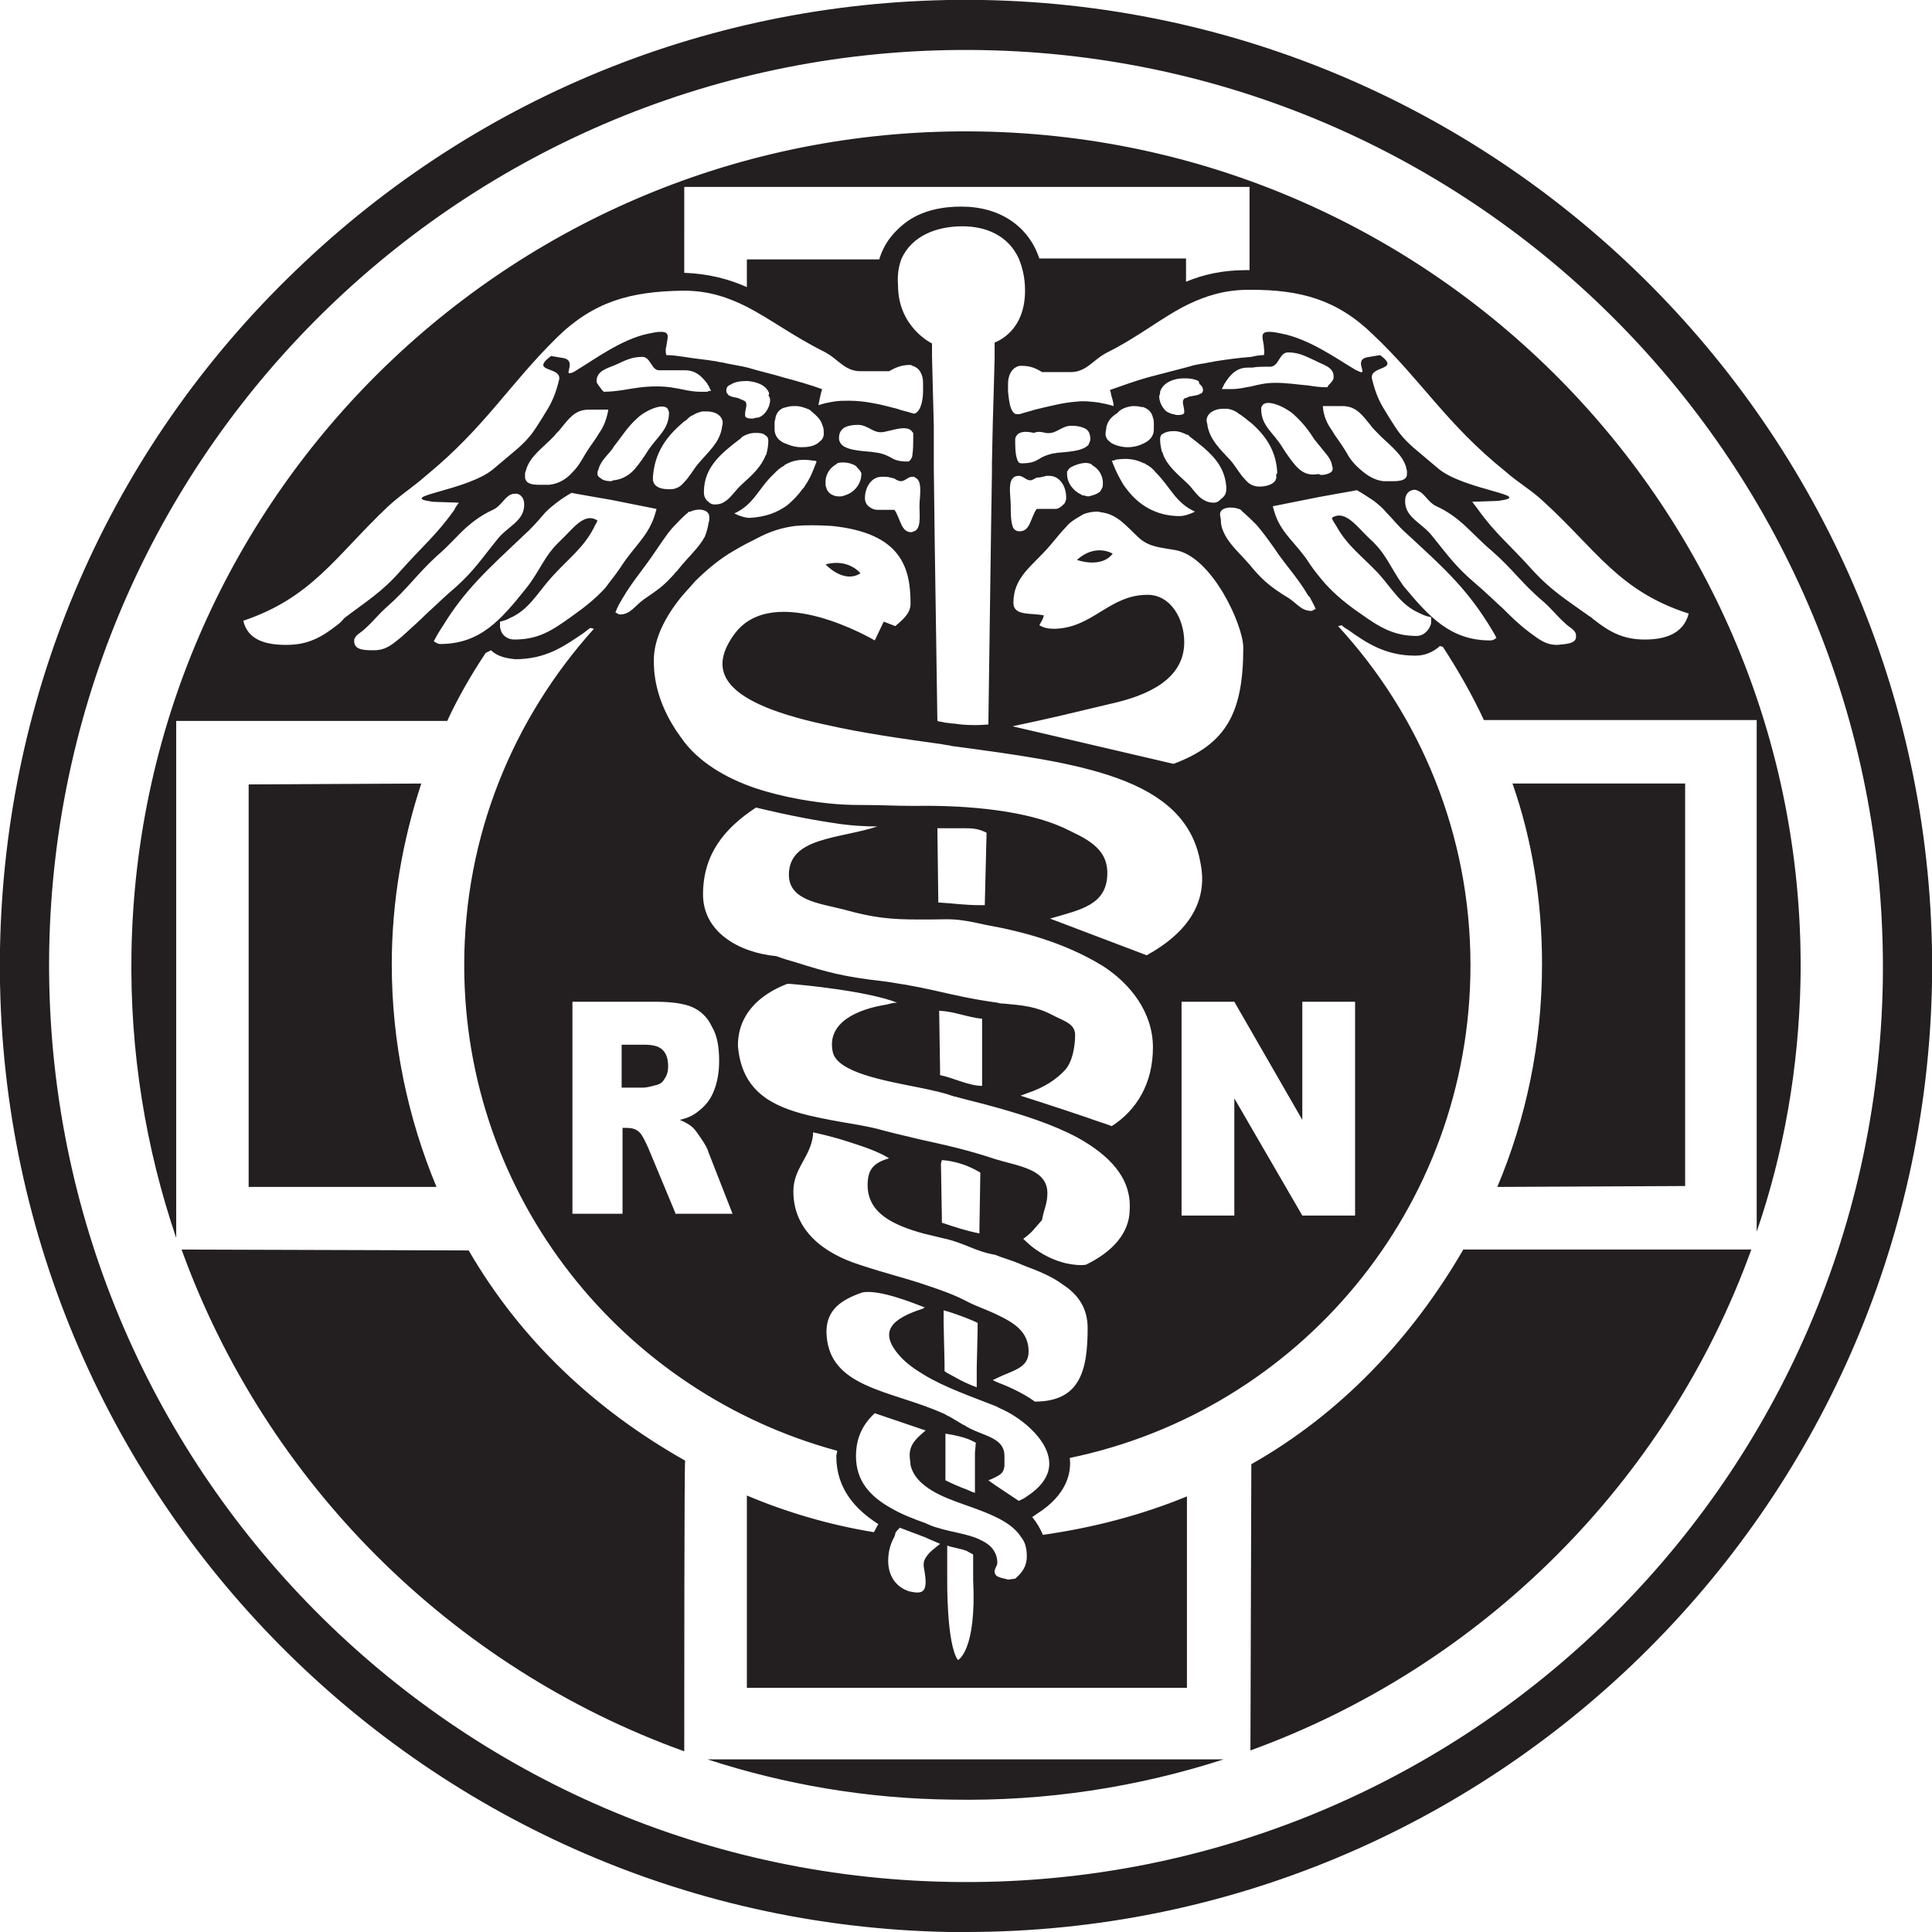 <?xml version="1.0" encoding="utf-8"?>
<!-- Generator: Adobe Illustrator 21.0.0, SVG Export Plug-In . SVG Version: 6.00 Build 0)  -->
<!DOCTYPE svg PUBLIC "-//W3C//DTD SVG 1.1//EN" "http://www.w3.org/Graphics/SVG/1.1/DTD/svg11.dtd">
<svg version="1.1" id="Layer_1" xmlns="http://www.w3.org/2000/svg" xmlns:xlink="http://www.w3.org/1999/xlink" x="0px" y="0px"
	 width="216px" height="216px" viewBox="0 0 216 216" style="enable-background:new 0 0 216 216;" xml:space="preserve">
<style type="text/css">
	.st0{fill:#231F20;}
</style>
<path class="st0" d="M109.9,0C81.1-0.5,53.7,10.3,33,30.3c-20.8,20-32.5,47-33,75.8C-1,165.7,46.6,214.9,106.1,216
	c0.6,0,1.3,0,1.9,0c58.7,0,106.9-47.2,108-106.1C217,50.3,169.4,1.1,109.9,0z M106.2,210.4c-56.6-1-101.6-47.7-100.7-104.2
	C6.5,49.6,53.2,4.6,109.8,5.6c56.6,1,101.6,47.7,100.7,104.2C209.5,166.4,162.8,211.4,106.2,210.4z M79.1,196.7h57.7
	c-9.6,3.1-19.8,4.7-30.4,4.5C96.9,201.1,87.7,199.5,79.1,196.7z M201.3,109.6c0.9-51.5-40.1-94-91.7-94.9
	c-51.5-0.9-94,40.1-94.9,91.7c-0.2,11.2,1.6,22,5,32V80.6h30.3c1.2-2.6,2.7-5.2,4.3-7.6c0.2-0.1,0.4-0.2,0.6-0.3
	c0.7,0.7,1.7,0.9,2.7,1c3.4,0,5.4-1.4,7.6-2.9c0.3-0.2,0.5-0.4,0.8-0.6l0.4,0.1c-9,10-14.5,23.1-14.5,37.6c0,26,17.7,47.8,41.7,54.3
	c0,0.2-0.1,0.4-0.1,0.6c0,3.7,2.2,6,4.7,7.6c-0.2,0.3-0.3,0.6-0.5,0.9c-4.9-0.8-9.7-2.2-14.2-4.1v21.5h49.2v-21.4
	c-5.1,2.1-10.5,3.5-16.1,4.3c-0.3-0.7-0.7-1.4-1.2-2c0.2-0.1,0.3-0.2,0.6-0.4c3.3-2.1,3.8-4.6,3.6-6.2c0,0,0,0,0,0
	c25.6-5.3,44.8-27.9,44.8-55.1c0-14.6-5.6-27.9-14.8-37.9l0.4-0.1c0.2,0.2,0.5,0.4,0.7,0.5c2.1,1.5,4.2,2.9,7.5,2.9c0,0,0,0,0.1,0
	c1,0,1.9-0.4,2.6-1c0,0,0,0,0.1-0.1c0.1,0.1,0.2,0.1,0.3,0.1c1.7,2.6,3.3,5.4,4.6,8.2h30.5v57.2C199.4,129,201.1,119.5,201.3,109.6z
	 M183.9,71.5c-2.4,0-3.9-0.8-5.8-2.3c-0.1-0.1-0.2-0.2-0.4-0.3c-2.5-1.8-4.2-2.8-6.4-5.2c-2.5-2.8-4.1-4-6.1-6.8
	c-0.2-0.3-0.4-0.5-0.6-0.8l2.9-0.1c4.4-0.6-4-1.2-6.8-3.7c-0.7-0.6-1.3-1.1-1.9-1.6c-1.1-0.9-2.1-1.8-2.9-3.1
	c-0.4-0.6-0.7-1.1-1-1.6c-0.7-1.1-1.1-2-1.5-3.6c-0.4-1.6,3.3-0.9,0.9-2.7l-1.2,0.2c-1.9,0.2-0.2,1.9-1,1.7
	c-0.2-0.1-0.5-0.2-0.8-0.4c-1.7-1-4.9-3.3-8-3.9c-0.5-0.1-0.9-0.2-1.4-0.2c-1.1,0-0.7,0.7-0.6,1.6c0,0.3,0.1,0.6,0,1
	c-0.5,0-1,0.1-1.4,0.2c-1.4,0.1-2.8,0.3-4.1,0.5c-0.3,0.1-0.7,0.1-1,0.2c-0.7,0.1-1.3,0.2-1.9,0.4c-1.5,0.4-3.1,0.8-4.6,1.2
	c-1.4,0.4-2.8,0.9-4.2,1.4c0,0.1,0.1,0.2,0.1,0.4c0.1,0.5,0.3,0.9,0.3,1.4c-0.6-0.2-1.2-0.3-1.7-0.4c-0.8-0.1-1.6-0.2-2.4-0.1
	c-1.5,0.1-3,0.5-4.7,0.9c-0.6,0.2-1.1,0.3-1.7,0.5c-0.1,0-0.3,0-0.4,0c-0.1,0-0.2-0.1-0.3-0.2c-0.4-0.4-0.5-1.4-0.6-2.3
	c0-0.3,0-0.7,0-0.9c0-0.8,0.3-1.6,1-1.9c0.2-0.1,0.3-0.1,0.5-0.1c0.9,0,1.5,0.2,2.3,0.7c1.2,0,1.9,0,3.2,0c1.8,0,2.5-1.4,4.1-2.2
	c3.6-1.8,6.2-4,9.1-5.4c1.9-0.9,4-1.6,6.7-1.6c0.1,0,0.2,0,0.3,0c5.5,0,9.6,1.1,13.6,5c5.5,5.2,8.2,10,14.8,15.3
	c1.6,1.4,2.8,2,4.3,3.4c5.9,5.4,8.4,10,16.2,12.5C188.2,70.9,186.1,71.5,183.9,71.5z M174.1,72.1c-1.3,0-2-0.6-3.1-1.4
	c-1.2-0.9-2.1-1.8-2.9-2.6c-1-0.9-2-1.9-3.3-3c-2.1-1.8-3-3.1-4.7-5.2c-1.1-1.4-2.9-2-3-3.7c0-0.1,0-0.2,0-0.2c0,0,0,0,0-0.1
	c0-0.5,0.3-1,0.8-1.1c0.3-0.1,0.5,0,0.7,0.1c0.7,0.3,1.1,1.3,2,1.7c1.3,0.6,2.2,1.3,3,2c1,0.9,1.9,1.9,3.2,3
	c2.4,2.1,3.4,3.7,5.8,5.7c1,0.9,1.4,1.5,2.4,2.4c0.4,0.4,0.9,0.6,1.1,1c0.1,0.1,0.1,0.3,0.1,0.4C176.3,72,175,72,174.1,72.1z
	 M146.4,66.7c0.2,0.4,0.5,0.9,0.7,1.4c-0.2,0-0.3,0.2-0.5,0.2c-1.2,0-1.7-1-2.8-1.6c-1.6-1-2.5-1.7-3.7-3.1
	c-1.2-1.5-2.5-2.5-3.2-3.9c-0.2-0.4-0.4-0.9-0.4-1.4c0,0,0,0,0-0.1c0-0.2-0.1-0.5-0.1-0.7c0-0.8,1.3-0.9,2.1-0.6
	c0.1,0,0.2,0.1,0.2,0.1c0,0,0.1,0,0.1,0.1c0.7,0.6,1.2,1.1,1.7,1.6c0.6,0.7,1.2,1.5,1.9,2.5c1.4,2.1,2.7,3.4,3.8,5.3
	C146.3,66.6,146.3,66.7,146.4,66.7z M105.5,148l0-1.1l0-0.4c0.8,0.2,1.6,0.5,2.4,0.8c0.5,0.2,1,0.4,1.4,0.6l0,0.8l-0.1,4.2l0,1.1
	l0,1.1c-0.8-0.3-1.5-0.6-2.2-1c-0.5-0.3-1-0.5-1.4-0.8l0-0.9L105.5,148z M111.4,154.5c-0.2-0.1-0.4-0.2-0.4-0.2
	c0.1-0.1,0.3-0.1,0.4-0.2c1.8-0.9,3.6-1.1,3.6-3c0-2.2-1.6-3.2-3.5-4.1c-1-0.5-2.2-0.9-3.2-1.4c-1.7-0.9-3.2-1.4-4.7-1.9
	c-2.3-0.8-4.5-1.3-7.5-2.3c-4.1-1.3-7.4-3.9-7.4-8.2c0-2.6,1.9-3.8,2.2-6.3c0-0.1,0-0.2,0-0.3c0,0,2,0.4,4.1,1.1
	c1.6,0.5,3.3,1.1,4.4,1.8c-1.7,0.5-2.4,1.2-2.4,3c0,3.2,3,4.5,6.2,5.4c0.8,0.2,1.7,0.4,2.5,0.6c2.2,0.5,3.3,1.4,5.6,1.8
	c0.2,0.1,0.3,0.1,0.5,0.2c0.9,0.3,1.8,0.6,2.7,1c1.6,0.6,3.1,1.2,4.3,2.1c1.7,1.1,2.8,2.6,2.8,4.9c0,4.8-0.9,8.2-5.9,8.2
	C114.2,155.6,112.2,154.8,111.4,154.5z M105.3,129.7c1.5,0.1,3,0.6,4.3,1.4l0,0.2l-0.1,6.1l0,0.5c-1.5-0.3-2.7-0.7-4.2-1.2l0-0.6
	l-0.1-6L105.3,129.7z M121.4,141.4c-0.7,0.1-1.3,0-1.9-0.1c-1.7-0.3-3.2-1.2-4.1-1.9c-0.6-0.5-1-0.9-1-0.9c1-0.7,1.2-1.1,2.1-2.1
	c0.2-1.2,0.6-1.8,0.6-3c0-2.7-3.2-3-5.8-3.8c0,0,0,0,0,0c-3.3-1.1-5.7-1.6-8.4-2.2c-1.2-0.3-2.6-0.6-4.1-1c-1-0.3-2.1-0.5-3.2-0.7
	c-1.8-0.3-3.5-0.6-5.2-1c-4.1-1-7.5-2.7-7.9-7.8c0-3.5,2.4-5.7,5.5-6.9c0,0,0.1,0,0.3,0c1.4,0.1,8.7,0.8,12,2.1
	c-0.4,0-0.8,0.1-1.1,0.2c-3.3,0.5-6.8,2-6.1,5.3c0.5,2.3,5.7,3.2,9.7,4c1.5,0.3,2.8,0.6,3.6,0.9c0.1,0,0.2,0.1,0.4,0.1
	c1,0.3,2.8,0.7,4.9,1.3c2.8,0.8,6,1.8,8.8,3.3c3.4,1.9,6,4.4,5.8,8C126.3,137.9,124.3,140,121.4,141.4z M69.6,66.9
	c1.1-1.9,2.3-3.2,3.7-5.3c0.7-1,1.2-1.8,1.8-2.5c0.5-0.5,1-1.1,1.7-1.7c0,0,0.1,0,0.1-0.1c0.1-0.1,0.2-0.1,0.3-0.1
	c0.8-0.4,2.1-0.3,2.1,0.6c0,0.3,0,0.5-0.1,0.7c0,0,0,0,0,0.1c-0.1,0.5-0.2,0.9-0.4,1.4c-0.7,1.3-1.9,2.3-3,3.7
	c-0.1,0.1-0.1,0.2-0.2,0.2c-0.3,0.4-0.7,0.8-1,1.1c-0.8,0.8-1.6,1.3-2.6,2c-1,0.7-1.5,1.7-2.7,1.7c-0.2,0-0.3-0.2-0.5-0.2
	C69,67.9,69.3,67.4,69.6,66.9C69.5,67,69.5,66.9,69.6,66.9z M44.9,71.2c-1,0.8-1.7,1.5-3.1,1.5c-1,0-2.2,0-2.2-1
	c0-0.2,0-0.3,0.1-0.4c0.2-0.4,0.7-0.6,1.1-1c1-0.9,1.4-1.5,2.4-2.4c2.4-2.1,3.4-3.7,5.7-5.8c1.3-1.1,2.2-2.2,3.2-3.1
	c0.8-0.7,1.7-1.4,3-2c0.9-0.4,1.3-1.4,2-1.7c0.2-0.1,0.4-0.1,0.7-0.1c0.5,0.1,0.8,0.6,0.8,1.1c0,0,0,0,0,0.1c0,0.1,0,0.2,0,0.2
	c-0.1,1.7-1.9,2.3-3,3.7c-1.7,2.1-2.6,3.5-4.6,5.3c-1.3,1.1-2.3,2.1-3.3,3C46.9,69.4,46,70.2,44.9,71.2z M37.8,69.8
	c-1.9,1.5-3.4,2.3-5.8,2.3c-2.2,0-4.3-0.5-4.8-2.7c7.7-2.6,10.3-7.2,16.1-12.7c1.5-1.4,2.7-2.1,4.3-3.5c6.6-5.4,9.3-10.2,14.7-15.5
	c4.1-4,8.2-5.1,13.9-5.2c0.1,0,0.2,0,0.3,0c2.8,0,5,0.8,7,1.8c2.7,1.4,5.2,3.3,8.6,5c1.6,0.8,2.3,2.2,4.1,2.2c1.2,0,1.9,0,3.2,0
	c0.7-0.4,1.4-0.7,2.3-0.7c0.1,0,0.2,0,0.3,0.1c0.8,0.2,1.2,1,1.2,1.9c0,0.3,0,0.6,0,0.9c0,0.9-0.2,1.9-0.6,2.3
	c-0.2,0.2-0.3,0.3-0.6,0.2c0,0,0,0,0,0c-0.6-0.2-1.2-0.3-1.7-0.5c-1.9-0.5-3.6-0.9-5.4-0.9c-0.6,0-1.1,0-1.7,0.1
	c-0.6,0.1-1.1,0.2-1.7,0.4c0.1-0.5,0.2-1,0.3-1.4c0-0.1,0.1-0.2,0.1-0.4c-1.4-0.5-2.8-0.9-4.3-1.3c-1.3-0.4-2.7-0.7-4-1.1
	c-0.8-0.2-1.6-0.3-2.5-0.5c-0.3-0.1-0.7-0.1-1-0.2c-1.2-0.2-2.4-0.3-3.6-0.5c-0.7-0.1-1.3-0.2-2-0.2c-0.1-0.3-0.1-0.7,0-1
	c0.1-0.9,0.5-1.6-0.6-1.6c-0.5,0-0.9,0.1-1.4,0.2c-3,0.6-6.2,3-7.9,4c-0.3,0.2-0.6,0.4-0.8,0.4c-0.8,0.3,0.8-1.5-1-1.7l-1.2-0.2
	c-2.5,1.9,1.3,1.1,0.9,2.7c-0.4,1.6-0.8,2.5-1.5,3.6c-0.3,0.5-0.6,1-1,1.6c-0.8,1.3-1.8,2.2-2.9,3.1c-0.6,0.5-1.2,1-1.9,1.6
	c-2.9,2.5-11.2,3.1-6.8,3.7l2.9,0.1c-0.2,0.3-0.4,0.5-0.5,0.8c-2,2.8-3.5,4-6,6.8c-2.1,2.4-3.8,3.4-6.3,5.3
	C38,69.7,37.9,69.7,37.8,69.8z M100.8,28.9c1.2-2.6,4-3.6,6.8-3.6c2.6,0,5.1,1,6.3,3.6c0.4,1,0.7,2.1,0.7,3.6c0,4.6-3.2,5.7-3.4,5.8
	l0,1.7l-0.1,3.7l-0.1,3.4l-0.1,4.6l0,1.1l-0.1,6.4L110.5,81c-1.1,0.1-2.6,0.1-3.8-0.1c-0.4,0-0.7-0.1-1-0.1
	c-0.3-0.1-0.7-0.1-0.9-0.2l-0.3-20.2l-0.1-8.1l0-0.4l0-0.7l0-3.1l0-0.5l-0.1-3.8l-0.1-4l0-1.4c0,0-3.8-1.8-3.8-6.5
	C100.3,30.6,100.5,29.7,100.8,28.9z M142,41c1,0,1-1.6,2-1.6c1.2,0,1.9,0.4,3,0.9c0.9,0.5,2.1,0.7,2.1,1.8c0,0.1,0,0.3-0.1,0.4
	c-0.1,0.2-0.3,0.4-0.5,0.6c0,0.1-0.1,0.1-0.1,0.2c-0.8,0-1.5-0.1-2.1-0.2c-1.2-0.1-2.4-0.3-3.7-0.3c-1.1,0-1.9,0.2-2.7,0.4
	c-0.7,0.1-1.3,0.3-2.2,0.3c-0.1,0-0.2,0-0.3,0c-0.1,0-0.2,0-0.2,0c-0.1,0-0.1,0-0.2,0c-0.1,0-0.3,0-0.4,0c0.1-0.2,0.2-0.4,0.3-0.6
	c0.1-0.1,0.1-0.2,0.2-0.3c0.6-0.9,1.3-1.5,2.4-1.5c0.2,0,0.3,0,0.5,0C140.5,41,141.1,41,142,41z M128.2,106.8l-10.8-4.1
	c3.4-1,6.4-1.5,6.4-5.1c0-2.9-2.5-3.9-5-5.1c-4-1.8-10.2-2.5-16.5-2.4c-2.5,0-3.4-0.1-5.9-0.1c-0.5,0-1.6,0-2.9-0.1
	c-2.4-0.2-5.8-0.7-9.1-1.8c-3.2-1.1-6.4-2.9-8.3-5.7c-3-4.1-3-7.5-3-8.6c0-2.4,1.3-4.9,3.1-7.1c0.5-0.6,1-1.1,1.5-1.7
	c1.4-1.4,2.9-2.6,4.3-3.4c1-0.6,1.8-1,2.6-1.4c1.5-0.8,2.8-1.2,4.3-1.4c1.1-0.1,2.4-0.1,4.1,0c7.8,0.8,8.8,4.7,8.8,8.7
	c0,1.1-0.9,1.8-1.7,2.5l-1.3-0.5l-1,2.1c0,0-11.3-6.7-15.7-0.7c-2.6,3.6-2.4,7.4,10.1,10.1c4.4,1,8.8,1.6,13.1,2.2
	c0.4,0.1,0.8,0.1,1.1,0.2c14.1,1.9,26.1,3.4,27.8,13C135.2,101.1,132.4,104.5,128.2,106.8z M104.8,92.6l3.2,0c0.9,0,1.5,0.1,2.3,0.5
	l-0.2,8.1l0,0l-0.4,0c-1.9,0-3-0.2-4.8-0.3l0-0.4L104.8,92.6z M66.8,42.9c-0.1-0.1-0.1-0.2-0.1-0.3c0-1.1,1.1-1.4,2.1-1.8
	c1.1-0.5,1.8-0.9,3-0.9c1,0,1,1.6,2,1.5c1.1,0,1.7,0,2.8,0c0,0,0,0,0,0c1.1,0,1.8,0.6,2.4,1.4c0.1,0.1,0.1,0.2,0.2,0.3
	c0.1,0.2,0.2,0.4,0.3,0.6c-0.2,0-0.3,0-0.4,0.1c-0.1,0-0.1,0-0.2,0c-0.1,0-0.2,0-0.3,0c-0.1,0-0.2,0-0.3,0c-0.6,0-1.2-0.1-1.7-0.2
	c-1-0.2-1.9-0.4-3.2-0.4c-1.4,0-2.5,0.2-3.7,0.4c-0.7,0.1-1.4,0.2-2.2,0.2c-0.1-0.1-0.1-0.1-0.2-0.2C67.1,43.3,66.9,43.1,66.8,42.9z
	 M83.8,57.9c-0.3,0-0.7-0.1-1-0.2c0,0,0,0,0,0c-0.3-0.1-0.5-0.2-0.7-0.3c2.2-1,2.7-2.8,4.4-4.4c0.4-0.4,0.7-0.7,1.1-0.9
	c0,0,0.1,0,0.1-0.1c1-0.6,2-0.7,3.2-0.5c0.1,0,0.3,0,0.4,0.1c-0.1,0.2-0.1,0.3-0.2,0.5c-0.3,0.8-0.6,1.5-1.1,2.2
	c-0.1,0.2-0.2,0.3-0.3,0.4c-0.5,0.7-1.1,1.3-1.7,1.8C86.9,57.3,85.6,57.8,83.8,57.9C83.9,57.9,83.9,57.9,83.8,57.9z M102.6,53.6
	c0.5,0.6,0.2,2,0.2,3c0,1.1,0.2,2.5-0.6,2.8c-0.1,0-0.2,0.1-0.3,0.1c-1.2,0-1.2-1.5-1.9-2.5c-0.7,0-1.1,0-1.9,0
	c-0.4,0-0.8-0.2-1.1-0.5c-0.2-0.2-0.3-0.5-0.3-0.8c0-1.2,0.7-2.4,1.9-2.4c0,0,0,0,0,0c0.1,0,0.2,0,0.3,0c0.4,0,0.7,0.1,1.1,0.2
	c0.1,0.1,0.5,0.3,0.7,0.3c0.5,0,0.8-0.5,1.3-0.5c0.1,0,0.1,0,0.2,0C102.3,53.4,102.5,53.5,102.6,53.6z M96.2,52.7
	c0,0.1,0.1,0.1,0.1,0.2c0,0,0,0.1,0,0.1c0,1.1-0.8,2.1-1.9,2.4c-0.2,0.1-0.4,0.1-0.6,0.1c-0.6,0-1.2-0.3-1.4-0.9
	c0-0.1-0.1-0.2-0.1-0.4c0-0.2,0-0.3,0-0.5c0.1-0.8,0.5-1.4,1.2-1.8c0,0,0,0,0,0c0,0,0.1-0.1,0.1-0.1c0.5-0.2,1.5-0.1,2.1,0.3
	C95.9,52.4,96.1,52.5,96.2,52.7z M102.1,49c0,0.5,0,1.3-0.1,1.9c0,0,0,0.1,0,0.1c-0.1,0.3-0.3,0.6-0.5,0.6c-1.1,0-1.5-0.2-2-0.5
	c-0.4-0.2-0.8-0.4-1.5-0.5c-0.2,0-0.5-0.1-0.8-0.1c-1.1-0.1-2.4-0.2-3-0.7c-0.1-0.1-0.1-0.1-0.2-0.2c-0.1-0.2-0.2-0.3-0.2-0.6
	c0-0.6,0.2-0.9,0.6-1.2c0.4-0.2,0.9-0.3,1.5-0.3c1.2,0,1.7,1,2.9,0.8c0.4-0.1,0.9-0.2,1.3-0.3c0.9-0.2,1.6-0.2,1.9,0.3
	c0,0,0,0,0.1,0.1C102.1,48.7,102.1,48.8,102.1,49z M91.9,47.4c0,0.1,0.1,0.2,0.1,0.3c0.1,0.2,0.1,0.5,0.1,0.8c0,0.4-0.2,0.7-0.5,0.9
	c0,0-0.1,0.1-0.1,0.1c-0.5,0.4-1.2,0.5-1.9,0.5c-0.5,0-1-0.1-1.5-0.3c-0.2-0.1-0.3-0.1-0.5-0.2c-0.6-0.3-1-0.8-1-1.5c0,0,0,0,0,0
	c0-0.3,0-0.5,0-0.8c0-0.2,0.1-0.3,0.1-0.5c0.1-0.5,0.4-0.9,0.9-1.1c0.1,0,0.3-0.1,0.4-0.1c0.3-0.1,0.6-0.1,1-0.1
	c0.5,0,1,0.2,1.5,0.4C91.2,46.4,91.7,46.8,91.9,47.4z M86,44.3c0,0.1,0.1,0.2,0.1,0.4c0,0.6-0.3,1.2-0.7,1.6
	c-0.2,0.2-0.5,0.4-0.8,0.4c-0.2,0-0.3,0.1-0.5,0.1c-0.2,0-0.4,0-0.6-0.1c-0.1,0-0.2-0.1-0.2-0.3c0,0,0,0,0-0.1
	c0-0.6,0.4-1.2-0.1-1.5c-0.2-0.1-0.5-0.2-0.7-0.3c-0.4-0.1-0.7-0.1-1-0.3c0,0-0.1,0-0.1-0.1c-0.1-0.1-0.2-0.2-0.2-0.4
	c0-0.3,0.1-0.5,0.3-0.6c0,0,0.1-0.1,0.2-0.1c0.4-0.3,1.1-0.4,1.7-0.4c0.1,0,0.1,0,0.2,0c1.1,0.1,2.1,0.5,2.4,1.4
	C85.9,44.2,85.9,44.3,86,44.3z M76.4,47.2c0.1-0.1,0.3-0.2,0.4-0.3c0.2-0.2,0.4-0.4,0.7-0.5c0.3-0.2,0.6-0.3,1-0.4
	c0.2,0,0.4,0,0.6,0c0.9,0,1.7,0.5,1.7,1.3c0,0.2-0.1,0.4-0.1,0.6c-0.3,1.6-1.4,2.5-2.6,3.9c-0.6,0.7-1,1.5-1.6,2.1
	c-0.4,0.5-0.9,0.8-1.6,0.8c-0.7,0-1.5-0.1-1.8-0.7c0-0.1-0.1-0.2-0.1-0.3c0-0.1,0-0.3,0-0.4C73.2,50.6,74.5,48.8,76.4,47.2z
	 M78.7,55.1c0-0.1,0-0.2,0-0.3c0,0,0,0,0,0c0.1-2.6,1.9-4.1,4-5.7c0,0,0.1,0,0.1-0.1c0,0,0.1,0,0.1-0.1c0.4-0.3,1-0.5,1.5-0.5
	c0.5,0,0.9,0,1.2,0.3c0.2,0.1,0.3,0.3,0.3,0.6c0,0.5-0.1,1-0.2,1.4c0,0.1,0,0.1-0.1,0.2c-0.5,1.3-1.5,2.2-2.6,3.2
	c-0.8,0.7-1.3,1.6-2,2c-0.3,0.2-0.6,0.3-1.1,0.3c-0.3,0-0.5-0.1-0.7-0.3C78.9,55.9,78.7,55.5,78.7,55.1z M128.1,51.9
	c0.4,0.2,0.8,0.5,1.1,0.9c1.7,1.7,2.2,3.4,4.4,4.4c-0.2,0.1-0.4,0.2-0.7,0.3c0,0,0,0,0,0c-0.3,0.1-0.7,0.2-1,0.2
	c-2.6,0-4.6-1.2-6-3.1c-0.1-0.1-0.2-0.3-0.3-0.4c-0.4-0.7-0.8-1.4-1.1-2.2c-0.1-0.2-0.1-0.3-0.2-0.5c0.1,0,0.3,0,0.4-0.1
	c1.2-0.2,2.2-0.1,3.2,0.4C128,51.8,128,51.8,128.1,51.9z M122,51.9c0.1,0,0.1,0.1,0.1,0.1c0,0,0,0,0,0c0.7,0.4,1.1,1,1.2,1.8
	c0,0.1,0,0.3,0,0.4c0,0.1,0,0.2-0.1,0.4c-0.1,0.2-0.2,0.4-0.4,0.5c-0.3,0.2-0.7,0.3-1.1,0.4c-0.2,0-0.4-0.1-0.5-0.1
	c-0.1,0-0.2,0-0.3-0.1c-0.9-0.4-1.6-1.3-1.6-2.3c0-0.1,0-0.1,0-0.2c0-0.1,0-0.1,0.1-0.2c0.1-0.2,0.2-0.3,0.4-0.4
	C120.6,51.8,121.5,51.6,122,51.9z M118,56.9c-0.1,0-0.1,0-0.2,0c-0.7,0-1.1,0-1.9,0c-0.7,1-0.7,2.5-1.9,2.5c-0.4,0-0.7-0.2-0.8-0.6
	c-0.2-0.6-0.2-1.6-0.2-2.3c0-1-0.3-2.4,0.2-3c0,0,0.1-0.1,0.1-0.1c0.1-0.1,0.3-0.2,0.6-0.2c0.5,0,0.8,0.5,1.3,0.5
	c0.2,0,0.5-0.2,0.7-0.3c0.4,0,0.7-0.1,1.1-0.2c0.1,0,0.2,0,0.3,0c0,0,0,0,0,0c1.2,0,1.9,1.2,1.9,2.4c0,0.2,0,0.3-0.1,0.5
	c0,0.1-0.1,0.2-0.2,0.3C118.6,56.7,118.3,56.9,118,56.9z M131.2,85.4l-18-4.2c4.3-0.9,6.7-1.5,10.9-2.5c4.1-0.9,8.3-2.7,8.3-6.9
	c0-2.6-1.5-5.3-4.1-5.3c-4.3,0-6.1,3.7-10.4,3.8c-0.7,0-1.2-0.1-1.7-0.4c0.2-0.4,0.4-0.6,0.5-1.1c-1.4-0.3-3.4,0.1-3.4-1.4
	c0-2.9,2.1-4.1,4-6.3c0.7-0.8,1.3-1.6,1.9-2.2c0.4-0.5,0.9-0.8,1.4-1.1c0.2-0.1,0.3-0.2,0.5-0.3c0.5-0.2,1-0.3,1.6-0.3
	c0.2,0,0.4,0.1,0.6,0.1c1.7,0.3,2.6,1.5,4,2.8c1.2,1.1,2.5,1.1,4.1,1.4c4.1,0.7,7.6,8.4,7.6,10.9C139,79.7,137.1,83.2,131.2,85.4z
	 M135.7,56.2c-0.4,0-0.8-0.1-1.1-0.3c-0.8-0.4-1.2-1.3-2-2c-1.2-1.1-2.2-2-2.6-3.2c0-0.1,0-0.1-0.1-0.2c-0.1-0.4-0.2-0.9-0.2-1.4
	c0-0.3,0.1-0.5,0.3-0.6c0.3-0.2,0.7-0.3,1.2-0.3c0,0,0.1,0,0.1,0c0.5,0,1,0.2,1.4,0.4c0,0,0,0,0.1,0c0,0,0.1,0.1,0.1,0.1
	c0,0,0.1,0,0.1,0.1c2.1,1.6,3.9,3,4.1,5.6c0,0,0,0,0,0c0,0.1,0,0.2,0,0.3c0,0.5-0.2,0.8-0.6,1.1C136.2,56.1,136,56.2,135.7,56.2z
	 M142.7,53.4c0,0.1-0.1,0.2-0.1,0.3c-0.3,0.5-1.1,0.7-1.8,0.7c-0.7,0-1.2-0.3-1.6-0.8c-0.6-0.6-1-1.4-1.6-2.1
	c-1.2-1.3-2.3-2.3-2.6-3.9c0-0.2-0.1-0.4-0.1-0.6c0-0.8,0.9-1.3,1.8-1.3c0.1,0,0.2,0,0.4,0c0.4,0,0.9,0.2,1.2,0.4
	c0.2,0.2,0.5,0.3,0.7,0.5c0.3,0.2,0.6,0.5,0.9,0.7c1.7,1.5,2.8,3.2,2.9,5.6C142.6,53.1,142.7,53.2,142.7,53.4z M134.2,43
	c0.2,0.2,0.3,0.4,0.3,0.6c0,0.2-0.1,0.3-0.2,0.4c0,0,0,0-0.1,0c-0.2,0.2-0.6,0.2-1,0.3c-0.2,0-0.4,0.1-0.6,0.2c0,0-0.1,0-0.1,0
	c-0.5,0.3-0.1,0.9-0.1,1.5c0,0,0,0,0,0.1c0,0.3-0.5,0.3-0.8,0.3c-0.2,0-0.3-0.1-0.5-0.1c-0.3-0.1-0.6-0.2-0.8-0.4
	c-0.4-0.4-0.7-1-0.7-1.6c0-0.1,0.1-0.2,0.1-0.4c0,0,0-0.1,0-0.1c0.3-1,1.5-1.5,2.6-1.5c0.1,0,0.2,0,0.3,0c0.5,0,1,0.1,1.4,0.3
	C134.1,42.9,134.1,43,134.2,43z M126.6,45.4c0.3,0,0.6,0,1,0.1c0.1,0,0.3,0,0.4,0.1c0.5,0.2,0.8,0.6,0.9,1.1
	c0.1,0.2,0.1,0.5,0.1,0.8c0,0.2,0,0.3,0,0.5c0,0,0,0,0,0c0,0.7-0.4,1.2-1,1.5c-0.1,0.1-0.3,0.1-0.4,0.2c-0.5,0.2-1,0.3-1.5,0.3
	c-0.7,0-1.4-0.2-1.9-0.5c0,0-0.1-0.1-0.1-0.1c-0.3-0.2-0.5-0.5-0.5-0.9c0-0.3,0.1-0.5,0.1-0.8c0-0.1,0.1-0.2,0.1-0.3
	c0.2-0.5,0.6-0.9,1.1-1.2C125.3,45.7,125.9,45.5,126.6,45.4z M116.9,48.4c1.2,0.2,1.7-0.8,2.9-0.8c0.6,0,1.1,0.1,1.5,0.3
	c0.4,0.2,0.6,0.6,0.6,1.2c0,0.2-0.1,0.4-0.2,0.6c0,0.1-0.1,0.1-0.2,0.2c-0.6,0.5-1.9,0.6-3,0.7c-0.3,0-0.6,0.1-0.8,0.1
	c-0.8,0.2-1.2,0.4-1.5,0.6c-0.5,0.3-0.9,0.5-2,0.5c-0.3,0-0.4-0.2-0.5-0.5c-0.2-0.6-0.2-1.5-0.2-2c0-0.2,0-0.4,0.1-0.5
	c0.3-0.6,1.1-0.6,2-0.4C116,48.2,116.5,48.3,116.9,48.4z M61.1,54.2c-0.3,0-0.6,0-0.8,0c-0.8,0-1.5-0.1-1.6-0.8c0-0.1,0-0.2,0-0.3
	c0-0.2,0-0.3,0.1-0.5c0.4-1.6,2-2.6,3.2-3.9c0.2-0.3,0.5-0.5,0.7-0.8c0.9-1.1,1.6-2.1,3.1-2.1c0.2,0,0.3,0,0.4,0c0.6,0,1.1,0,1.8,0
	c0,0.1,0,0.1,0,0.1c-0.2,1-0.5,1.8-1,2.5c-0.4,0.7-0.9,1.3-1.4,2.1c-0.2,0.3-0.4,0.7-0.6,1c-0.3,0.5-0.6,0.9-1,1.3
	c-0.7,0.8-1.6,1.3-2.6,1.4C61.2,54.2,61.1,54.2,61.1,54.2z M66.8,53c0-0.2,0-0.3,0.1-0.5c0.2-0.8,0.8-1.4,1.4-2.1
	c0.2-0.2,0.3-0.5,0.5-0.7c0.8-1,1.3-1.9,2.4-2.9c0.9-0.9,3.1-1.9,3.5-1c0,0.1,0.1,0.2,0.1,0.3c0,1.9-1.3,2.7-2.3,4.2
	c-0.5,0.8-1,1.5-1.5,2.1c-0.6,0.7-1.4,1.2-2.4,1.3c-0.1,0-0.2,0.1-0.3,0.1c-0.4,0-0.9-0.1-1.1-0.3C66.9,53.3,66.8,53.2,66.8,53z
	 M105,113c1.8,0.1,3,0.7,4.8,0.9l0,0.2l0,6.7l0,0.6c-1.5,0-3.2-0.9-4.7-1.2l0-0.7l-0.1-6.4L105,113z M124.3,125.9
	c-0.5-0.2-1.5-0.5-2.6-0.9c-3.2-1.1-7.6-2.5-7.6-2.5c0.3-0.1,0.5-0.2,0.8-0.3c1.8-0.6,3.2-1.5,4.2-2.6c0.8-0.9,1.1-2.6,1.1-3.9
	c0-1.3-1.4-1.6-2.5-2.2c-1.9-1-3.4-1.1-5.5-1.3c-0.2,0-0.4,0-0.7-0.1c-2.9-0.4-5-0.9-7.2-1.4c-0.9-0.2-1.9-0.4-3-0.6
	c-0.8-0.1-1.7-0.3-2.6-0.4c-4.4-0.5-6.2-1-9.7-2.1c-0.7-0.2-1.4-0.4-2.2-0.7c-4.2-0.4-8.2-2.7-8.2-6.9c0-4.5,2.4-7.4,5.9-9.7
	c0,0,0,0,0.1,0c0,0,4.4,1.1,8.5,1.7c1.8,0.3,3.6,0.4,5,0.4c-4.3,1.4-9.9,1.2-9.9,5.4c0,2.9,3.5,3.2,6.2,3.9c3.2,0.9,5.2,1.1,8.2,1.1
	c0.4,0,0.9,0,1.4,0c1.3,0,2.3-0.1,3.6,0.1c0.8,0.1,1.7,0.3,2.6,0.5c3.9,0.7,8.7,1.9,13.1,4.6c3.1,2,5.6,5.2,5.6,9.1
	C128.9,121.1,127.1,124.1,124.3,125.9z M144.8,52c-0.5-0.6-1-1.3-1.5-2.1c-1-1.6-2.3-2.3-2.3-4.2c0-0.1,0-0.2,0.1-0.3
	c0.4-0.9,2.6,0.1,3.5,0.9c1.1,1,1.7,1.8,2.4,2.9c0.2,0.2,0.3,0.4,0.5,0.6c0.6,0.8,1.2,1.3,1.4,2.1c0,0.2,0.1,0.3,0.1,0.5
	c0,0.2-0.1,0.3-0.2,0.4c-0.3,0.2-0.7,0.3-1.1,0.3c-0.1,0-0.2-0.1-0.3-0.1C146.2,53.2,145.5,52.8,144.8,52z M150.9,51.2
	c-0.2-0.3-0.4-0.7-0.6-1c-0.5-0.8-1-1.4-1.4-2.1c-0.5-0.7-0.9-1.5-1-2.6c0-0.1,0-0.1,0-0.1c0.7,0,1.2,0,1.8,0c0.1,0,0.2,0,0.4,0
	c1.5,0,2.2,1,3.1,2.1c0.2,0.3,0.4,0.5,0.7,0.8c1.2,1.3,2.8,2.3,3.3,3.9c0,0.2,0.1,0.3,0.1,0.5c0,0.1,0,0.2,0,0.3
	c0,0.7-0.8,0.8-1.6,0.8c-0.3,0-0.6,0-0.8,0c-0.1,0-0.1,0-0.2,0c-1-0.1-1.8-0.6-2.6-1.3C151.5,52,151.2,51.6,150.9,51.2z M76.5,20.9
	h63.2l0,9.3c-0.1,0-0.1,0-0.2,0c-0.1,0-0.1,0-0.2,0c-2.6,0-4.8,0.5-6.7,1.3c0-1.6,0-2.6,0-2.6h-16.4c-1.2-3.6-4.4-5.8-8.7-5.8
	c0,0,0,0-0.1,0c-1.7,0-4.3,0.3-6.3,1.9c-1,0.8-2.2,2-2.8,4H83.5l0,3.1c-2-0.9-4.3-1.5-7-1.6L76.5,20.9z M63.8,69
	c-2.1,1.5-3.6,2.5-6.3,2.5c-0.7,0-1.3-0.4-1.5-1c0-0.1-0.1-0.3-0.1-0.4c0-0.2,0-0.4,0-0.6c0.4-0.1,0.8-0.2,1.1-0.4
	c2.1-0.9,3-2.7,4.7-4.6c1.9-2.1,3.5-3.2,4.7-5.5c0.1-0.3,0.3-0.5,0.4-0.8c-1.5-1-2.8,1-4.2,2.3c-1.8,1.7-2.2,3.3-3.8,5.3
	C56,69.3,53.7,72,49.2,72c-0.3,0-0.5-0.2-0.7-0.3c0.3-0.6,0.6-1.1,1-1.7c2.5-4.1,5.1-6.4,9-10.1c0.9-0.8,1.6-1.6,2.2-2.3
	c0.4-0.5,0.9-0.9,1.4-1.3c0.5-0.4,1.1-0.8,1.8-1.2l0.5,0.1l1.7,0.3l2.3,0.4l1.5,0.3l3.5,0.7c-0.1,0.4-0.2,0.7-0.3,1
	c-0.8,2.2-2.3,3.3-3.7,5.5c-0.6,0.9-1.2,1.6-1.7,2.3C66.6,66.9,65.5,67.8,63.8,69z M69.3,67.2c-0.6,0.6-1.2,1.2-1.8,1.8
	C68.1,68.4,68.7,67.8,69.3,67.2z M75.5,135.6l-3-7.2c-0.4-0.9-0.7-1.5-1-1.8c-0.4-0.4-0.9-0.5-1.4-0.5h-0.5v9.6h-5.6V112h9.4
	c1.7,0,3.1,0.2,4,0.6c0.9,0.4,1.7,1.1,2.2,2.2c0.6,1,0.8,2.3,0.8,3.8c0,1.3-0.2,2.4-0.6,3.4c-0.4,1-1,1.7-1.8,2.3
	c-0.5,0.4-1.1,0.7-2,0.9c0.7,0.3,1.2,0.6,1.5,0.9c0.2,0.2,0.5,0.6,0.9,1.2c0.4,0.6,0.7,1.1,0.8,1.5l2.7,6.9H75.5z M109,162.4l0,1.4
	l0,0.3l0,2.1l0,0.7c-0.4-0.1-0.7-0.3-1-0.4c-0.8-0.3-1.5-0.6-2.3-1l0-0.7l0-0.8l0-3l0-0.3l0-0.4c0.3,0,0.5,0.1,0.7,0.1
	c1,0.2,1.8,0.4,2.7,0.9L109,162.4z M100.1,171.4c0.1-0.2,0.3-0.4,0.5-0.6l2.9,1.1l0.2,0.1l1.4,0.6c-0.2,0.2-0.4,0.3-0.6,0.5
	c-0.4,0.3-0.7,0.6-0.9,0.9c-0.3,0.4-0.4,0.8-0.3,1.3c0.5,2.7,0,3-1.7,2.6c-1.5-0.5-2.3-1.8-2.3-3.4c0-1.1,0.3-2,0.7-2.7
	C100.1,171.5,100.1,171.5,100.1,171.4z M108.8,173.8l0,0.4l0,2.4c0.4,8-1.7,9-1.7,9c-1.3-1.8-1.2-9.1-1.2-9.1l0-1.7l0-1.4l0-0.6
	c0.5,0.2,1.4,0.3,2.2,0.6C108.2,173.5,108.5,173.6,108.8,173.8z M114.8,174c0,1.1-0.5,1.8-1.3,2.5l-0.8,0.1
	c-0.6-0.2-1.5-0.2-1.5-0.9c0-0.4,0.3-0.6,0.3-1c0-0.6-0.2-1.1-0.5-1.5c-0.3-0.4-0.7-0.7-1.3-1c-0.1,0-0.2-0.1-0.2-0.1
	c-1.3-0.6-3.1-0.8-4.7-1.3c-0.4-0.1-0.9-0.3-1.3-0.5c-1.4-0.5-2.7-1-3.9-1.7c-2.3-1.3-3.9-3-3.9-5.8c0,0,0,0,0,0
	c0-2.1,0.8-3.6,2.1-4.8l5.6,1.9l0.1,0c0,0-0.1,0.1-0.1,0.1c-0.8,0.7-1.7,1.4-1.7,2.7c0,0.4,0.1,0.8,0.1,1.1c0.2,0.9,0.8,1.7,1.6,2.3
	c2,1.6,5.2,2.2,7.7,3.4c1.3,0.6,2.4,1.3,3.1,2.4C114.6,172.4,114.8,173.1,114.8,174z M114.8,167.3c-0.4,0.3-0.5,0.3-0.9,0.5
	l-2.7-1.8l-0.7-0.5c0.3-0.1,0.5-0.2,0.7-0.3c0.8-0.4,1-0.6,1.1-1.3c0-0.3,0-0.7,0-1.1c0-0.9-0.4-1.4-1-1.8c-0.9-0.6-2.3-0.9-3.4-1.6
	c0,0-0.1-0.1-0.2-0.1c-0.5-0.3-1-0.6-1.5-0.9c-0.3-0.1-0.5-0.3-0.8-0.4c-5.8-2.6-12.9-2.8-13-9.1c0-2.5,1.7-3.6,4-4.4
	c1.9-0.4,6,1.3,6.8,1.6c0.1,0,0.2,0.1,0.2,0.1c-0.1,0-0.1,0-0.2,0.1c-3.4,1.1-5.1,2.5-2.6,5.3c0.7,0.8,1.7,1.5,2.7,2.1
	c2.3,1.4,5.2,2.4,8,3.5c0.2,0.1,0.4,0.2,0.6,0.3c1.9,0.8,5.2,3.2,5.4,5.9C117.4,164.6,116.8,166,114.8,167.3z M151.5,112v23.9h-5.9
	l-7.6-13.1v13.1h-5.9V112h5.9l7.6,13.2V112H151.5z M146.7,67c0.5,0.6,1.1,1.1,1.6,1.6C147.8,68.1,147.2,67.6,146.7,67z M153.1,60.2
	c-1.3-1.2-2.7-3.3-4.2-2.3c0.1,0.3,0.3,0.6,0.5,0.9c1.2,2.2,2.8,3.3,4.7,5.3c1.6,1.8,2.5,3.5,4.5,4.4c0.4,0.2,0.8,0.4,1.4,0.5
	c0,0.2,0,0.4,0,0.6c0,0.2-0.1,0.4-0.2,0.6c-0.3,0.5-0.8,0.9-1.4,0.9c-2.6,0-4.2-1-6.3-2.5c-1.6-1.1-2.8-2.1-3.9-3.3
	c-0.6-0.7-1.2-1.4-1.8-2.3c-1.4-2.2-3-3.2-3.8-5.4c-0.1-0.3-0.2-0.6-0.3-1l3.5-0.7l1.5-0.3l2.2-0.4l1.7-0.3l0.5-0.1
	c0.7,0.4,1.3,0.8,1.9,1.2c0.5,0.4,1,0.8,1.4,1.3c0.7,0.7,1.3,1.5,2.2,2.3c3.9,3.6,6.5,5.9,9.1,10c0.3,0.5,0.7,1.1,1,1.7
	c-0.2,0.2-0.4,0.3-0.7,0.3c-4.4,0-6.8-2.6-9.7-6.1C155.4,63.4,155,61.9,153.1,60.2z M76.5,195.8c-26.1-9.4-46.8-30.1-56.2-56.1
	l32.1,0.1c5.8,10,14.1,17.8,24.2,23.5C76.5,163.4,76.5,190.4,76.5,195.8z M163.6,139.7h32.2c-9.4,26-30.1,46.6-56,56l0.1-32
	C149.8,158.1,157.8,149.7,163.6,139.7z M74.1,117.4c0.4,0.4,0.6,1,0.6,1.8c0,0.5-0.1,1-0.4,1.4c-0.2,0.4-0.5,0.6-0.9,0.7
	c-0.7,0.2-1.2,0.3-1.5,0.3h-2.4v-4.8H72C73.1,116.8,73.7,117,74.1,117.4z M167.4,132.7c3.2-7.6,5-16,5-24.9c0-7.1-1.1-13.9-3.3-20.2
	l19.3,0v45L167.4,132.7z M47.1,87.6c-2.1,6.4-3.3,13.2-3.3,20.2c0,8.8,1.8,17.2,5,24.9l-21,0v-45L47.1,87.6z M92.3,63.1
	c2.6-0.7,3.9,1,3.9,1C94.3,65.3,92.3,63.1,92.3,63.1z M120.4,62.6c2.1-1.9,4-0.7,4-0.7C123.1,63.6,120.4,62.6,120.4,62.6z"/>
</svg>
